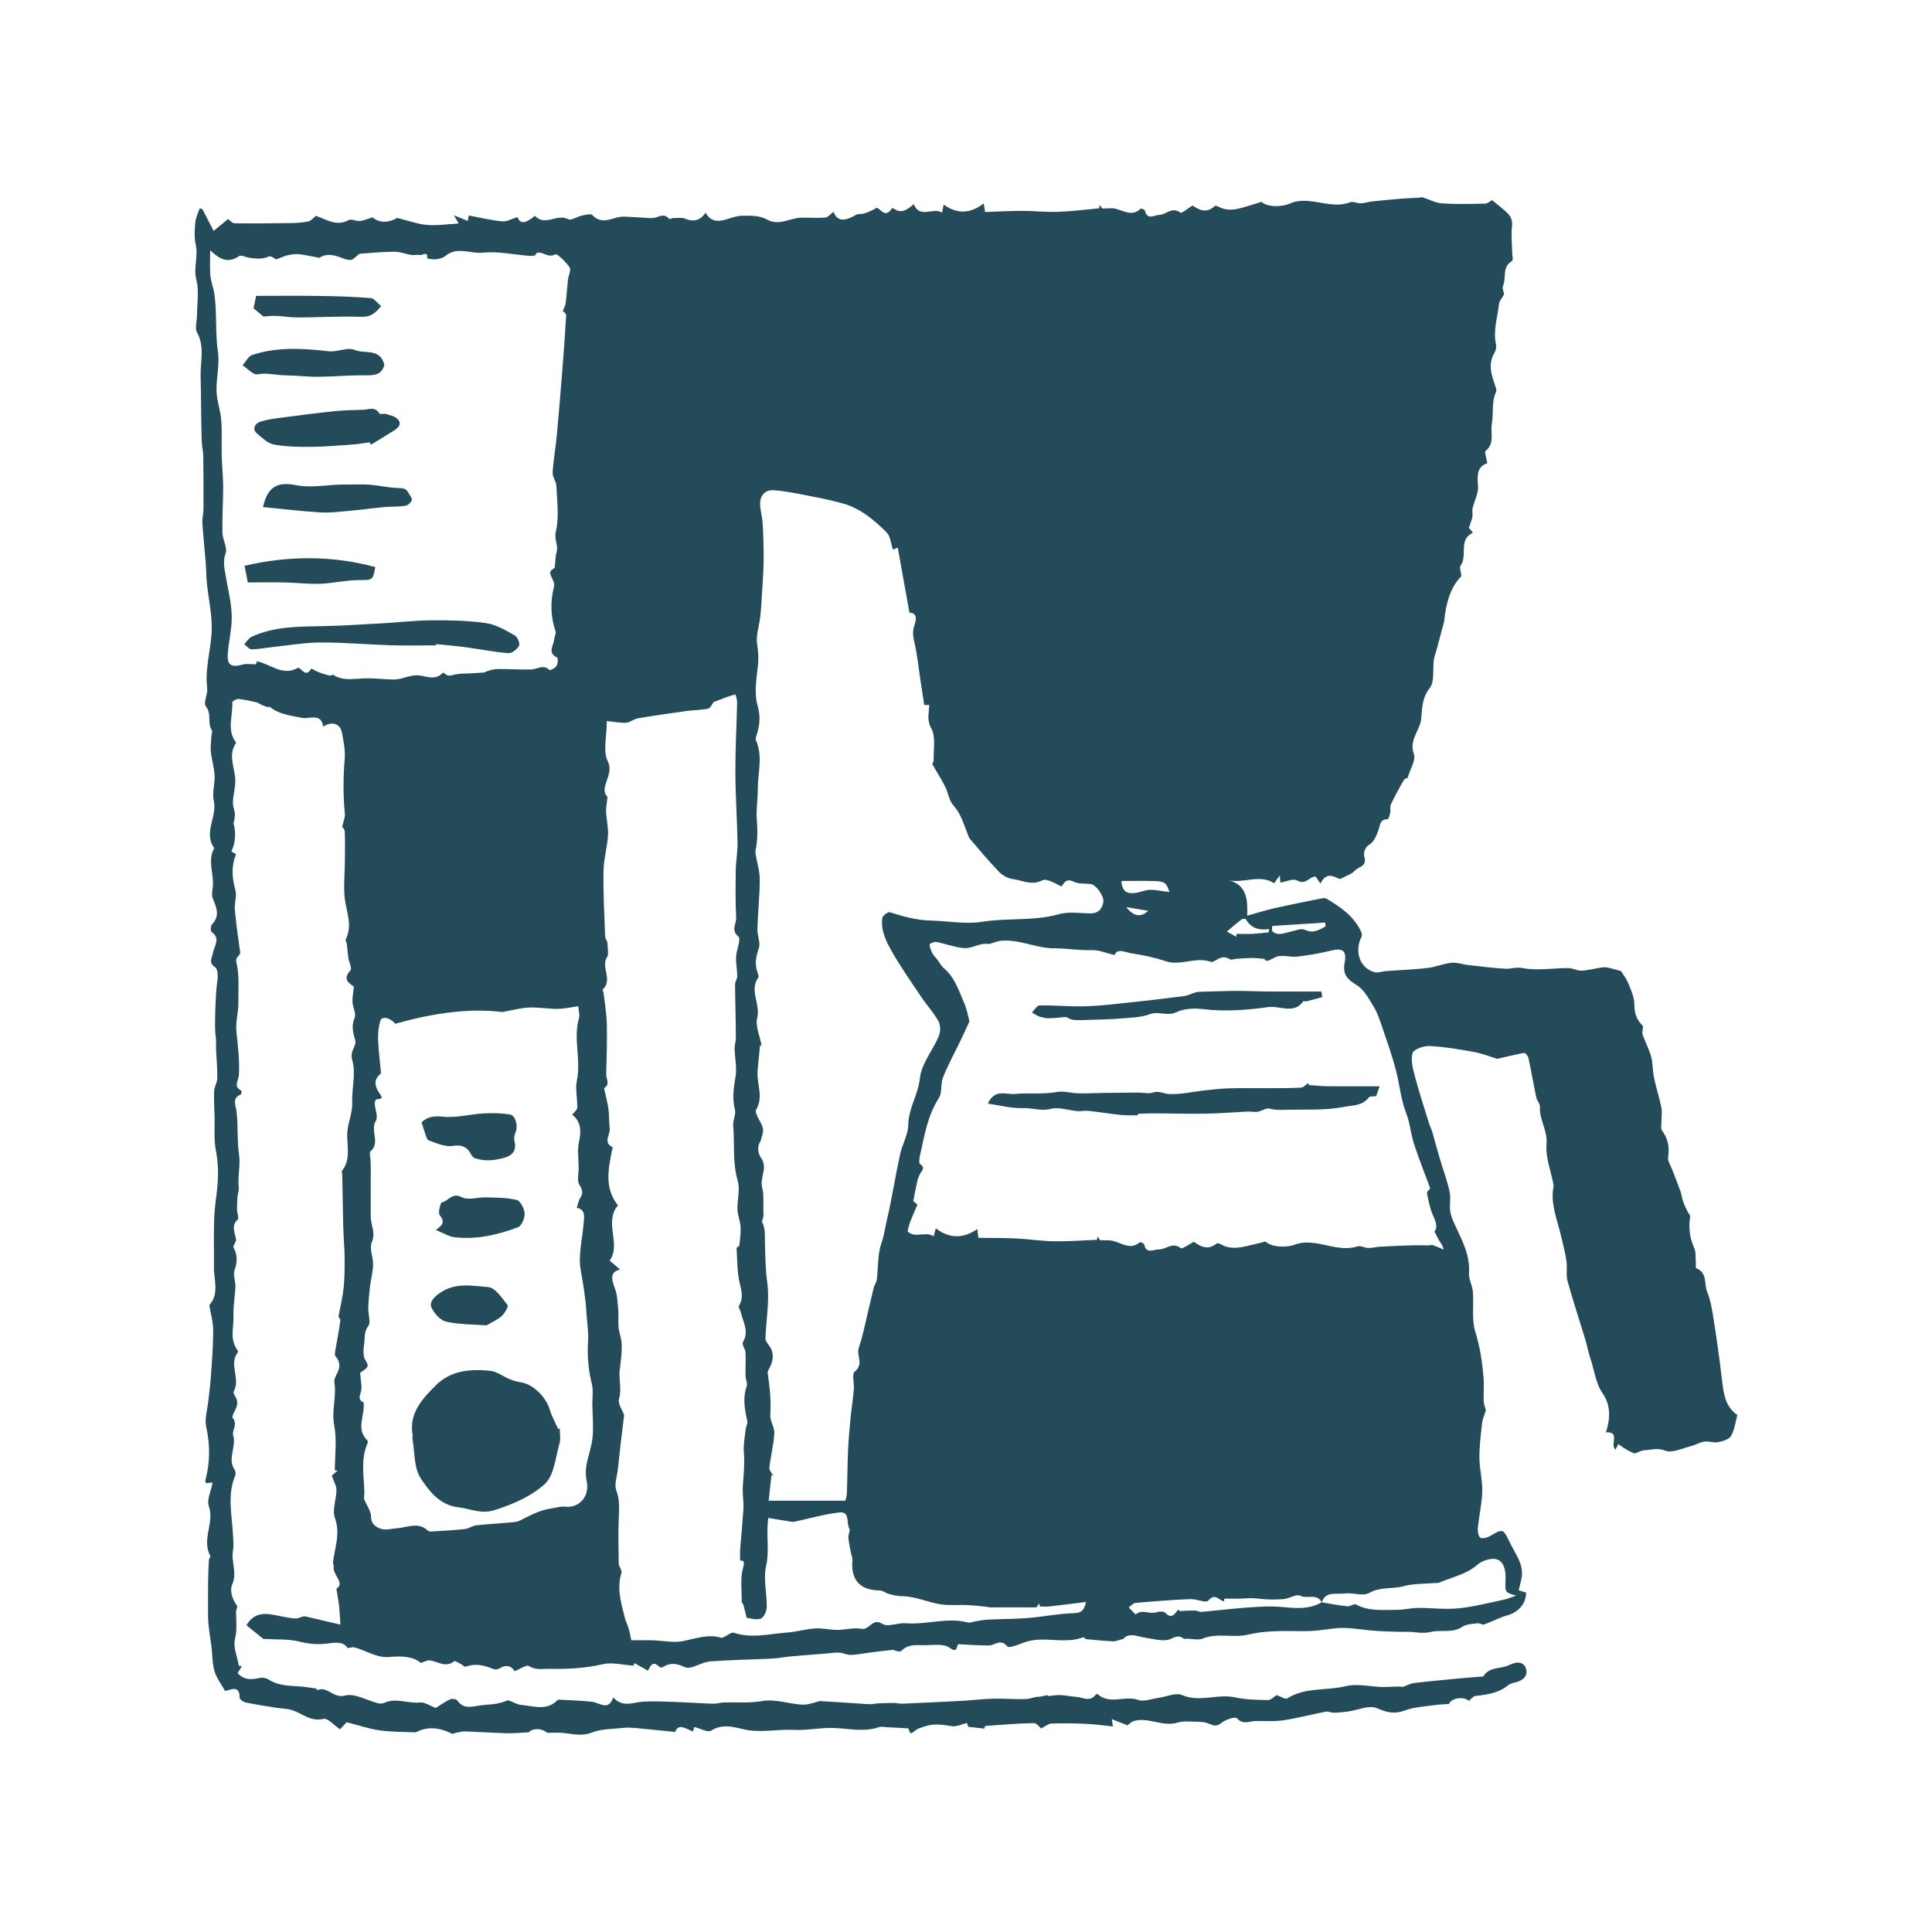 <svg width="392" height="392" viewBox="0 0 392 392" fill="none" xmlns="http://www.w3.org/2000/svg">
<g clip-path="url(#clip0_1138_2)">
<g clip-path="url(#clip1_1138_2)">
<mask id="mask0_1138_2" style="mask-type:luminance" maskUnits="userSpaceOnUse" x="-37" y="-37" width="466" height="466">
<path d="M429 -37H-37V429H429V-37Z" fill="white"/>
</mask>
<g mask="url(#mask0_1138_2)">
<path d="M128.537 337.962C128.495 338.085 128.486 338.108 128.537 337.962Z" fill="#244B5A"/>
<path d="M64.188 342.609C64.141 342.501 64.131 342.468 64.188 342.609Z" fill="#244B5A"/>
<path d="M352.18 286.87C349.938 285.09 349.696 282.527 349.389 279.941C348.909 275.947 348.363 271.963 347.739 267.988C347.427 265.989 347.124 263.924 346.369 262.074C345.726 260.494 346.453 258.22 344.183 257.335C343.988 257.26 344.113 256.375 344.067 255.867C343.988 254.982 344.113 253.994 343.759 253.229C342.748 251.021 342.594 248.821 342.948 246.687C342.287 245.764 341.849 244.734 341.476 243.681C341.252 243.038 341.192 242.339 340.959 241.696C340.427 240.214 339.826 238.756 339.272 237.283C338.959 236.449 338.335 235.549 338.456 234.776C338.773 232.744 338.438 231.029 337.217 229.37C336.89 228.932 337.123 228.075 337.119 227.413C337.109 226.514 337.273 225.582 337.091 224.72C336.667 222.674 336.019 220.67 335.586 218.62C335.297 217.226 335.381 215.74 335.008 214.37C334.584 212.823 333.778 211.383 333.27 209.85C333.088 209.309 333.559 208.363 333.27 208.083C331.993 206.844 331.606 205.483 331.601 203.703C331.597 202.282 330.921 200.823 330.352 199.467C329.91 198.414 329.169 197.491 328.875 197.021C327.654 196.699 326.909 196.461 326.14 196.312C325.739 196.233 325.301 196.256 324.891 196.312C323.549 196.517 322.216 196.89 320.869 196.946C319.984 196.983 319.08 196.419 318.185 196.419C315.105 196.419 311.941 196.993 308.986 196.424C307.621 196.163 306.628 196.61 305.487 196.555C302.933 196.424 300.393 196.084 297.849 195.8C296.721 195.669 295.575 195.231 294.484 195.348C292.844 195.52 291.264 196.214 289.624 196.405C286.865 196.727 284.083 196.811 281.311 197.016C280.463 197.076 279.526 197.473 278.785 197.235C275.318 196.107 275.062 192.295 276.208 190.198C276.357 189.928 276.357 189.467 276.231 189.182C274.81 185.962 272.065 184.08 269.19 182.356C268.915 182.192 268.468 182.225 268.123 182.29C264.949 182.929 261.767 183.558 258.607 184.266C256.846 184.667 255.117 185.221 253.057 185.79C253.146 182.644 253.099 179.471 249.063 178.53C252.223 179.406 255.527 177.23 258.528 179.21C258.807 178.814 259.152 178.325 259.67 177.602C259.735 178.446 259.772 178.944 259.781 179.07C261.044 178.87 262.405 178.208 263.151 178.632C264.968 179.662 265.606 177.84 266.944 177.859C267.126 178.124 267.484 178.642 267.918 179.275C269.306 176.442 271.054 178.264 271.944 178.343C273.253 177.635 274.288 177.365 274.852 176.694C275.56 175.864 277.373 175.859 276.851 173.926C276.66 173.231 276.697 172.062 277.895 171.335C278.776 170.799 279.311 169.475 279.694 168.399C280.057 167.378 279.955 166.209 281.544 166.232C281.721 166.232 281.982 165.37 282.075 164.885C282.182 164.34 281.982 163.688 282.205 163.217C283.007 161.535 283.902 159.89 284.843 158.277C285.034 157.951 285.589 157.844 285.593 157.844C286.11 156.064 287.331 154.209 286.875 152.979C285.817 150.118 288.124 148.258 288.366 145.802C288.552 143.873 288.492 141.595 290.081 139.619C291.125 138.323 290.654 135.83 290.924 133.882C291.022 133.179 291.306 132.508 291.493 131.813C291.768 130.811 292.024 129.805 292.29 128.798C292.532 127.88 292.774 126.967 293.021 126.053C293.366 122.414 294.317 119.068 296.516 116.901C296.404 115.848 296.087 115.107 296.33 114.79C297.844 112.81 295.827 109.543 298.786 108.131C298.804 108.122 298.767 107.996 298.758 107.945C298.422 107.553 298.105 107.176 298.026 107.087C298.329 106.188 298.613 105.559 298.739 104.897C298.846 104.324 298.66 103.695 298.79 103.136C299.135 101.612 300.011 100.069 299.881 98.606C299.69 96.397 299.713 94.622 301.777 93.997C301.619 92.953 301.134 91.709 301.437 91.472C303.357 89.957 302.365 87.744 302.691 85.987C303.073 83.894 302.574 81.606 303.548 79.509C303.651 79.3 303.609 78.969 303.525 78.727C302.733 76.382 301.763 74.071 303.213 71.601C303.492 71.131 303.665 70.432 303.548 69.914C302.905 67.109 303.846 64.434 304.14 61.713C304.21 61.042 304.792 60.427 305.193 59.69C305.123 59.276 304.741 58.507 304.96 58.008C305.668 56.377 304.708 54.159 306.787 52.966C307.076 52.798 306.815 51.67 306.805 50.986C306.782 49.275 306.586 47.546 306.787 45.864C306.936 44.573 306.433 43.753 305.617 43.003C304.704 42.164 303.711 41.409 302.742 40.608C302.378 40.799 301.852 41.302 301.316 41.316C298.399 41.386 295.468 41.46 292.56 41.265C291.246 41.176 289.978 40.445 288.673 40.048C288.408 39.969 288.077 40.114 287.769 40.132C286.674 40.188 285.575 40.202 284.484 40.291C282.424 40.463 280.369 40.659 278.314 40.878C277.564 40.962 276.832 41.232 276.087 41.255C275.374 41.279 274.549 40.808 273.957 41.032C271.119 42.108 268.412 41.05 265.648 40.794C264.413 40.682 263.001 40.724 261.906 41.218C259.963 42.099 257.176 42.038 255.932 40.953C255.028 41.241 254.427 41.447 253.812 41.623C251.626 42.248 249.455 43.161 247.181 41.917C246.976 41.805 246.58 41.707 246.468 41.81C244.823 43.371 243.304 42.611 241.962 41.712C241.053 42.248 239.767 43.352 239.473 43.129C237.796 41.88 236.635 43.548 235.242 43.599C234.156 43.637 232.8 44.75 232.297 42.728C232.245 42.523 231.519 42.243 231.425 42.337C229.669 44.042 227.977 42.714 226.239 42.332C225.516 42.173 224.734 42.304 223.652 42.304C223.648 42.299 223.382 41.936 223.112 41.568C223.089 41.801 223.061 42.029 223.037 42.262C220.26 42.509 217.483 42.882 214.696 42.98C212.231 43.063 209.756 42.784 207.287 42.784C204.817 42.784 202.37 42.938 199.877 43.026C199.737 42.183 199.649 41.651 199.588 41.265C196.955 43.324 194.308 43.539 191.475 41.516C191.331 42.211 191.237 42.663 191.135 43.152C189.336 41.968 186.647 44.466 185.389 41.432C184.103 42.523 182.91 43.46 181.354 42.327C181.256 42.253 180.981 42.234 180.948 42.29C179.62 44.359 178.795 42.462 177.882 42.145C176.997 42.728 176.079 43.082 175.137 43.362C174.69 43.492 174.126 43.343 173.753 43.557C171.773 44.718 169.969 45.258 169.121 42.97C168.543 43.399 168.04 44.079 167.476 44.131C165.882 44.275 164.265 44.14 162.658 44.159C160.342 44.187 158.082 45.887 155.752 44.597C154.111 43.683 152.396 43.781 150.677 43.767C149.88 43.763 149.06 43.991 148.286 44.233C146.357 44.844 144.456 45.482 143.151 43.138C142.14 44.736 140.649 45.077 139.087 44.392C138.402 44.093 137.508 44.242 136.706 44.238C136.375 44.238 135.844 44.517 135.746 44.396C134.674 43.073 133.551 44.187 132.452 44.238C131.389 44.28 130.322 44.112 129.255 44.089C127.861 44.056 126.38 43.781 125.093 44.154C123.309 44.676 121.771 45.272 120.2 43.651C119.879 43.315 118.83 43.576 118.145 43.721C117.157 43.926 115.909 44.811 115.275 44.471C113.057 43.273 110.55 46.009 108.55 43.795C108.536 43.795 108.373 43.926 108.28 43.995C106.915 45.067 105.61 45.734 104.986 44.047C103.876 44.382 102.851 45.007 101.896 44.913C99.608 44.694 97.357 44.135 95.097 43.716C95.013 44.233 94.939 44.699 94.915 44.834C94.044 44.475 93.312 44.173 92.105 43.679C92.641 44.629 92.856 45.007 93.051 45.352C90.824 45.473 88.727 45.804 86.672 45.641C84.826 45.496 83.023 44.811 80.609 44.219C78.684 45.282 76.937 45.24 75.586 44.103C74.467 44.438 73.754 44.778 73.013 44.839C72.244 44.904 71.275 44.364 70.711 44.666C68.195 46.027 66.224 44.489 64.08 43.795C63.623 44.154 63.148 44.797 62.566 44.923C61.349 45.184 60.077 45.244 58.828 45.263C55.077 45.319 51.326 45.352 47.579 45.3C47.122 45.3 46.68 44.713 46.283 44.434C45.375 45.175 44.392 45.985 43.343 46.847C42.444 45.105 41.759 43.772 41.069 42.434C40.878 42.388 40.687 42.341 40.501 42.29C40.198 43.227 39.713 44.149 39.629 45.105C39.499 46.624 39.382 48.227 39.718 49.69C40.258 52.043 39.214 54.308 39.839 56.741C40.431 59.038 39.974 61.606 39.965 64.057C39.96 65.198 39.494 66.582 39.978 67.445C41.591 70.315 40.626 73.437 40.706 76.285C40.822 80.688 40.78 85.139 40.934 89.566C40.967 90.535 41.227 91.499 41.241 92.469C41.293 96.034 41.302 99.603 41.288 103.168C41.288 104.179 41.004 105.191 41.064 106.192C41.232 108.853 41.53 111.51 41.74 114.166C41.852 115.559 41.833 116.966 41.978 118.355C42.295 121.407 42.994 124.455 42.961 127.503C42.914 131.52 41.526 135.453 42.038 139.558C42.197 140.816 41.2 142.629 41.773 143.342C43.012 144.87 42.02 146.679 42.956 148.119C43.161 148.435 42.9 149.051 42.877 149.526C42.831 150.546 42.672 151.576 42.779 152.578C42.952 154.172 43.46 155.742 43.543 157.336C43.632 159.051 43.012 160.868 43.38 162.485C44.117 165.724 41.213 168.925 43.464 172.08C42.015 174.685 43.497 177.402 43.166 180.049C43.073 180.794 42.9 181.657 43.166 182.295C43.926 184.108 44.694 185.795 43.012 187.556C42.728 187.85 42.695 188.926 42.938 189.094C44.834 190.445 43.436 191.946 43.203 193.353C43.026 194.397 42.215 195.31 43.679 196.28C44.228 196.648 44.247 198.232 44.079 199.183C43.795 200.79 43.46 208.302 43.734 210.003C43.907 211.07 43.814 212.175 43.86 213.265C43.94 215.115 44.121 216.965 44.084 218.811C44.07 219.668 43.483 220.512 43.446 221.378C43.371 223.14 43.492 224.915 43.539 226.686C43.595 228.914 43.371 231.197 43.79 233.35C44.387 236.402 44.331 239.371 43.921 242.4C43.665 244.268 43.478 246.156 43.432 248.043C43.352 251.053 43.446 254.073 43.404 257.088C43.362 259.665 44.545 262.391 42.523 264.749C42.486 264.796 42.486 264.893 42.495 264.963C42.765 266.632 43.264 268.305 43.259 269.973C43.255 273.151 42.989 276.334 42.775 279.512C42.663 281.129 42.416 282.741 42.253 284.358C42.071 286.082 41.479 287.909 41.838 289.522C42.663 293.217 42.63 296.791 41.656 300.407C41.623 300.519 41.721 300.668 41.801 300.929C42.206 300.892 42.639 300.855 43.138 300.808C42.831 302.509 41.926 304.298 42.378 305.617C43.553 309.024 40.827 312.43 42.691 315.715C42.775 315.86 42.406 316.209 42.392 316.47C42.309 317.906 42.239 319.341 42.225 320.776C42.197 323.036 42.215 325.301 42.215 327.566C42.197 329.653 42.584 331.774 42.882 333.903C43.124 335.618 43.031 337.412 43.506 339.048C43.926 340.483 44.928 341.751 45.668 343.093C47.15 342.706 48.637 342.007 48.614 344.435C48.614 344.771 49.327 345.316 49.788 345.414C51.801 345.838 53.842 346.145 55.874 346.471C57.029 346.658 58.236 346.648 59.331 347.003C61.391 347.669 63.032 349.389 65.627 348.759C66.485 348.55 67.757 350.05 68.982 350.866C69.365 350.465 69.882 349.92 70.343 349.435C72.631 350.018 74.793 350.763 77.021 351.085C79.383 351.43 81.802 351.374 84.197 351.486C84.332 351.486 84.477 351.43 84.603 351.369C87.035 350.199 89.361 350.596 91.677 351.751C91.914 351.872 92.334 351.597 92.674 351.542C93.256 351.444 93.844 351.281 94.426 351.304C97.222 351.402 100.013 351.588 102.809 351.672C104.095 351.709 105.386 351.574 107.283 351.486C108.024 350.628 109.939 350.582 111.006 351.579C112.306 351.579 113.136 351.532 113.956 351.588C115.978 351.733 117.88 352.38 120.047 351.542C122.05 350.763 124.39 350.815 126.589 350.577C127.442 350.484 128.327 350.554 129.19 350.633C131.711 350.866 134.227 351.136 136.981 351.416C137.652 349.556 139.195 350.777 140.579 351.318C140.728 350.875 140.84 350.535 140.886 350.404C142.163 350.721 143.612 351.569 144.255 351.159C146.45 349.752 148.645 350.33 150.709 350.833C154.214 351.691 157.667 350.801 161.139 350.987C163.743 351.127 166.386 350.516 168.995 350.596C172.127 350.689 175.24 351.495 178.357 350.437C178.795 350.283 179.336 350.414 179.83 350.437C180.515 350.474 181.2 350.512 181.899 350.549C182.682 350.596 183.479 350.642 184.313 350.689C184.737 351.942 184.713 351.914 185.916 350.968C186.289 350.675 186.824 350.591 187.286 350.404C189.224 349.626 191.154 349.915 193.148 350.241C194.066 350.395 195.101 349.845 196.191 349.584C196.275 349.845 196.419 350.274 196.452 350.367C197.673 350.502 198.624 350.609 199.705 350.731C199.705 350.693 199.831 350.195 199.994 350.185C203.256 349.934 206.522 349.682 209.794 349.617C210.343 349.608 210.917 350.446 211.234 350.698C212.049 350.297 212.687 349.738 213.345 349.71C215.656 349.622 217.981 349.65 220.297 349.757C222.147 349.841 223.993 350.106 225.819 350.293C225.749 349.873 225.684 349.486 225.572 348.806C226.798 349.286 227.735 349.659 228.764 350.064C229.025 349.887 229.51 349.342 230.097 349.179C233.052 348.359 235.904 350.432 238.928 349.514C240 349.184 241.23 349.295 242.386 349.328C243.364 349.356 244.427 349.347 245.289 349.733C246.272 350.171 246.859 350.353 247.843 349.561C248.667 348.895 250.639 348.261 250.965 348.624C252.256 350.069 253.588 349.174 254.884 349.184C256.734 349.184 258.612 349.314 260.42 349.039C263.295 348.606 266.124 347.846 268.985 347.301C269.502 347.198 270.089 347.52 270.644 347.511C271.576 347.492 272.508 347.403 273.431 347.278C275.444 347.003 277.802 345.894 279.377 346.588C281.432 347.487 282.951 347.832 285.071 347.045C286.185 346.63 287.383 346.429 288.59 346.276C289.447 346.164 290.309 346.08 291.153 345.954C292.057 345.819 292.979 345.805 294.009 345.73C294.382 344.603 296.814 344.081 298.045 345.101C298.473 344.757 298.874 344.155 299.336 344.104C301.726 343.843 304.065 343.545 306.013 341.919C306.377 341.616 306.917 341.481 307.397 341.373C308.944 341.019 310.119 340.083 309.601 338.521C309.075 336.932 307.439 337.226 306.27 337.818C304.559 338.68 302.234 338.093 301.004 340.073C300.92 340.213 300.524 340.18 300.272 340.199C298.683 340.339 297.089 340.451 295.5 340.604C293.776 340.768 292.047 340.926 290.323 341.103C289.209 341.215 288.096 341.341 286.982 341.476C286.176 341.574 285.411 341.998 284.629 342.273C283.333 342.091 282.014 342.31 280.7 342.296C278.151 342.263 275.467 341.532 273.09 342.119C269.153 343.084 264.852 342.282 261.184 344.598C260.774 344.854 259.772 344.179 259.031 343.927C258.537 344.221 257.889 344.948 257.251 344.938C255 344.906 252.708 344.854 250.527 344.384C246.98 343.619 243.42 345.474 239.823 343.922C238.546 343.373 236.645 344.281 235.028 344.5C233.653 344.691 232.092 345.33 230.927 344.91C228.215 343.932 225.116 345.996 222.669 343.694C222.632 343.657 222.385 343.759 222.31 343.857C221.145 345.4 219.691 344.384 218.359 344.291C217.268 344.216 216.192 343.969 215.101 343.927C214.281 343.894 213.452 344.062 212.622 344.137C212.613 344.076 212.608 344.011 212.599 343.946C212.021 344.058 211.448 344.165 210.87 344.277C209.947 344.193 209.109 344.701 208.26 344.729C206.005 344.812 203.745 344.607 201.489 344.659C199.425 344.71 197.375 344.98 195.31 345.092C191.2 345.316 187.081 345.502 182.966 345.679C182.472 345.703 181.973 345.525 181.475 345.525C181.093 345.525 180.706 345.525 180.324 345.539C179.606 345.549 178.888 345.577 178.171 345.609C177.56 345.637 176.945 345.819 176.344 345.782C173.073 345.591 169.806 345.33 166.535 345.148C166.078 345.12 165.603 345.39 165.132 345.493C164.438 345.642 163.739 345.889 163.044 345.875C160.197 345.824 157.499 344.631 154.521 345.157C152.024 345.6 149.405 345.344 146.837 345.432C146.133 345.456 145.43 345.703 144.735 345.684C142.242 345.6 139.758 345.418 137.27 345.33C135.061 345.251 132.843 345.148 130.639 345.251C128.556 345.344 126.384 346.583 124.422 344.412C123.458 347.236 121.696 345.47 120.107 345.288C117.87 345.027 115.606 344.99 113.355 344.859C113.29 344.859 113.196 344.878 113.15 344.924C110.96 347.212 108.28 346.145 105.759 345.926C104.934 345.856 104.147 345.353 103.15 344.976C102.595 345.143 101.71 345.507 100.787 345.67C99.519 345.889 98.215 345.87 96.952 346.099C95.386 346.383 93.923 346.667 92.814 345.045C92.609 344.747 91.733 344.607 91.346 344.785C90.307 345.26 89.365 345.95 88.405 346.546C87.352 346.159 86.206 345.325 85.157 345.432C82.781 345.684 80.423 344.444 78.074 345.465C77.683 345.633 77.165 345.703 76.76 345.6C74.481 345.036 71.974 343.498 70.012 344.03C67.594 344.682 66.396 341.956 64.327 342.953C64.271 342.823 64.22 342.687 64.183 342.604C63.074 342.445 62.389 342.324 61.699 342.254C59.266 342.007 56.759 342.208 54.546 340.8C54.056 340.488 53.301 340.316 52.747 340.441C51.097 340.805 49.559 340.954 48.208 339.477C48.478 339.029 48.772 338.549 49.066 338.069C48.861 338.037 48.66 338.004 48.455 337.972C48.148 336.168 47.295 334.239 47.672 332.594C48.11 330.702 47.943 328.959 47.887 327.142C47.873 326.671 48.273 326.014 48.073 325.758C47.071 324.467 46.605 322.608 47.09 321.55C48.19 319.141 46.866 316.913 47.267 314.63C47.458 313.553 47.323 312.411 47.267 311.302C47.062 307.337 46.078 303.348 47.705 299.443C47.845 299.098 47.817 298.515 47.612 298.217C46.055 295.948 48.04 293.548 47.304 291.162C47.029 290.258 48.315 289.014 47.211 287.713C46.931 287.387 47.789 286.143 48.045 285.295C48.157 284.908 48.157 284.438 48.054 284.051C47.891 283.45 47.225 282.671 47.416 282.336C48.87 279.768 46.321 276.79 48.287 274.311C48.367 274.213 48.073 273.799 47.924 273.552C46.652 271.473 47.453 269.195 47.369 267.018C47.295 265.024 47.696 263.011 47.765 261.002C47.803 259.903 47.243 258.672 47.584 257.722C48.175 256.058 48.217 254.646 47.379 253.09C47.202 252.754 47.97 251.999 47.896 251.501C47.686 250.098 46.81 248.747 48.255 247.414C48.539 247.153 48.106 246.174 48.092 245.522C48.078 244.618 48.12 243.714 48.19 242.814C48.241 242.176 48.511 241.533 48.441 240.922C48.18 238.662 48.837 236.477 48.488 234.119C48.073 231.313 48.339 228.354 47.984 225.451C47.859 224.407 46.983 222.776 48.861 222.068C48.986 222.021 49.052 221.327 48.963 221.281C47.262 220.395 48.408 219.309 48.474 218.116C48.632 215.204 48.278 212.249 47.97 209.328C47.761 207.314 48.399 205.297 48.367 203.531C48.311 200.828 48.623 197.953 47.975 195.348C47.644 194.01 48.846 194.02 48.725 193.167C48.306 190.305 47.905 187.435 47.649 184.555C47.528 183.236 48.106 181.787 47.756 180.575C47.048 178.087 46.917 175.729 47.891 173.296C47.588 173.119 46.955 172.793 46.955 172.756C47.817 170.887 47.891 168.972 47.379 167.01C47.351 166.894 47.49 166.745 47.504 166.605C47.57 166.083 47.7 165.552 47.654 165.039C47.588 164.359 47.281 163.697 47.262 163.021C47.22 161.311 47.877 159.736 47.719 157.872C47.528 155.602 46.283 153.053 47.887 150.751C47.919 150.7 47.779 150.518 47.709 150.407C46.009 147.9 47.295 145.145 47.127 142.513C47.113 142.298 47.961 141.781 48.367 141.818C49.657 141.949 50.925 142.275 52.202 142.527C52.807 142.946 53.502 143.207 54.206 143.435C54.383 143.491 54.662 143.361 54.783 143.454C56.713 144.982 59.01 145.183 61.321 145.658C62.733 145.952 65.18 144.558 65.581 147.447C67.235 146.287 68.992 146.767 69.355 148.552C69.733 150.383 70.087 152.308 69.928 154.149C69.616 157.802 69.621 161.427 69.97 165.072C70.045 165.84 69.663 166.651 69.425 167.779C69.444 167.812 69.942 168.24 69.956 168.688C70.035 170.78 69.989 172.872 69.97 174.969C69.956 177.458 69.663 179.984 69.97 182.43C70.315 185.156 71.559 187.794 70.157 190.562C70.035 190.804 70.329 191.242 70.376 191.592C70.488 192.486 70.571 193.386 70.669 194.28C70.781 195.175 71.462 196.494 71.117 196.867C69.365 198.759 70.949 199.546 71.811 200.203C71.68 201.462 71.471 202.384 71.522 203.288C71.578 204.379 72.3 205.642 71.946 206.504C71.28 208.125 71.606 209.453 72.053 210.977C72.445 212.291 70.898 213.195 71.466 215.083C72.258 217.711 71.359 220.81 71.466 223.699C71.545 225.787 70.618 227.655 70.469 229.738C70.292 232.236 71.317 235.167 69.411 237.507C69.276 237.67 69.434 238.071 69.439 238.359C69.504 241.771 69.565 245.186 69.635 248.602C69.653 249.306 69.691 250.009 69.719 250.713C69.793 252.288 69.928 253.868 69.924 255.443C69.924 257.409 69.924 259.385 69.719 261.338C69.532 263.155 69.085 264.945 68.67 267.182C68.698 267.182 69.099 267.615 69.048 267.988C68.773 270.08 68.344 272.154 67.999 274.241C67.948 274.554 67.911 275.006 68.088 275.206C69.024 276.287 69.062 277.382 68.418 278.622C68.12 279.2 67.743 279.917 67.841 280.5C68.321 283.408 67.23 286.241 67.813 289.228C68.386 292.164 67.939 295.3 67.939 298.348C68.13 298.352 68.325 298.357 68.516 298.366C67.995 298.818 67.468 299.27 67.314 299.401C67.738 300.626 68.274 301.465 68.269 302.299C68.26 304.219 67.351 306.367 67.953 307.998C69.122 311.195 67.906 314.005 67.566 316.974C67.533 317.253 67.752 317.57 67.706 317.84C67.398 319.513 70.119 321.186 68.255 322.361C68.479 323.768 68.684 324.84 68.805 325.916C68.927 327.007 68.964 328.111 69.071 329.63C66.662 329.066 64.294 328.512 61.927 327.957C61.326 327.869 60.576 328.447 59.877 328.395C58.204 328.265 56.559 327.799 54.895 327.543C52.845 327.23 51.144 327.771 50.011 329.765C51.349 330.846 52.63 331.89 53.423 332.529C56.125 332.696 58.483 332.519 60.664 333.06C62.71 333.573 64.714 333.736 66.704 333.437C68.391 333.186 69.789 333.162 70.506 334.388C71.182 334.313 71.564 334.164 71.881 334.248C74.272 334.877 76.48 336.438 79.02 336.205C81.532 335.972 83.834 336.066 85.372 337.408C86.21 337.137 86.667 336.839 87.091 336.881C88.759 337.035 90.358 338.489 92.138 337.063C92.32 336.918 93.009 337.389 93.452 337.603C93.82 337.781 94.263 338.261 94.505 338.167C96.448 337.436 98.243 337.878 100.055 338.624C100.419 338.778 101.015 338.731 101.351 338.526C102.837 337.603 103.867 338.125 104.403 339.09C105.507 338.657 106.812 337.711 107.311 338.028C108.714 338.927 110.065 338.573 111.472 338.601C115.14 338.68 118.742 338.493 122.363 337.655C124.222 337.226 126.319 337.813 128.537 337.958C128.574 337.85 128.64 337.664 128.714 337.44C129.66 337.972 130.569 338.475 131.464 338.978C131.981 338 132.428 336.863 133.756 338.172C133.892 338.307 134.274 338.377 134.418 338.284C135.853 337.352 137.265 337.44 138.747 338.181C139.162 338.386 139.758 338.433 140.206 338.316C141.548 337.953 142.839 337.184 144.19 337.086C148.296 336.779 152.42 336.732 156.534 336.532C157.867 336.466 159.191 336.196 160.523 336.075C162.798 335.87 165.081 335.702 167.36 335.52C168.324 335.441 169.289 335.269 170.244 335.311C171.041 335.348 171.833 335.805 172.616 335.777C173.954 335.735 175.282 335.451 176.614 335.283C177.514 335.171 178.413 335.068 179.317 334.961C179.956 334.887 180.599 334.812 181.242 334.738C181.782 335.003 182.612 335.245 182.896 334.957C184.094 333.722 185.562 333.745 187.053 333.806C188.949 333.88 191.298 333.372 192.622 334.3C194.346 335.516 194.006 334.113 194.434 333.601C196.522 333.698 198.582 333.871 200.641 333.866C201.867 333.866 203.009 332.37 204.388 334.057C204.719 334.467 206.699 333.656 207.855 333.237C211.751 331.816 215.922 333.708 219.803 332.193C219.934 332.142 220.195 332.561 220.414 332.585C222.217 332.762 224.016 332.939 225.824 333.023C226.369 333.046 226.924 332.776 227.93 332.533C229.03 331.14 230.824 332.058 232.595 332.328C234.263 332.58 236.253 333.158 237.577 332.515C238.886 331.876 239.417 331.886 240.242 332.529C241.524 332.352 242.968 332.897 244.012 332.468C247.041 331.238 250.154 332.394 253.257 331.653C256.846 330.791 260.709 330.926 264.451 330.958C266.543 330.982 268.51 330.693 270.555 330.418C273.384 330.036 276.357 330.721 279.27 330.912C280.803 331.014 282.34 331.042 283.874 331.089C284.493 331.107 285.118 331.089 285.738 331.089C286.567 331.103 287.359 331.243 288.156 331.271C288.864 331.294 289.605 331.294 290.29 331.126C291.535 330.818 292.839 330.982 294.116 330.888C294.997 330.823 295.868 330.632 296.693 330.078C297.513 329.528 298.72 329.509 299.769 329.36C300.207 329.299 300.761 329.728 301.144 329.598C302.728 329.038 304.224 328.195 305.832 327.757C308.045 327.151 309.615 325.427 309.653 323.143C308.977 322.929 308.325 322.724 308.134 322.663C308.404 321.512 308.642 320.762 308.753 319.998C309.135 317.365 307.565 315.445 306.484 313.255C304.955 310.165 305.095 310.044 302.327 311.661C301.754 311.997 300.668 312.267 300.323 311.973C299.89 311.601 299.792 310.603 299.862 309.909C299.918 309.355 299.988 308.8 300.072 308.245C300.342 306.349 300.701 304.462 300.752 302.565C300.808 300.337 300.193 298.101 300.17 295.864C300.151 293.529 300.44 291.185 300.696 288.86C300.794 287.974 301.186 287.126 301.484 286.129C301.377 285.714 301.078 285.043 301.05 284.358C300.976 282.732 301.144 281.092 301.008 279.475C300.743 276.343 300.295 273.291 299.336 270.225C298.548 267.699 299.061 264.786 298.842 262.06C298.744 260.788 297.961 259.516 298.049 258.286C298.152 256.874 297.965 255.564 297.611 254.311C297.015 252.186 295.948 250.214 295.044 248.183C294.68 247.372 294.331 246.505 294.233 245.638C294.088 244.357 294.405 243.001 294.121 241.766C293.576 239.403 292.732 237.111 292.043 234.776C291.549 233.112 291.125 231.43 290.635 229.762C290.44 229.095 290.118 228.462 289.908 227.795C288.953 224.706 287.937 221.63 287.112 218.508C286.698 216.937 286.213 215.162 286.595 213.699C286.795 212.934 288.832 212.18 289.997 212.24C293.031 212.385 296.055 212.897 299.051 213.442C300.766 213.755 302.416 214.421 303.786 214.836C305.701 214.398 307.463 213.946 309.247 213.638C309.485 213.601 310.04 214.267 310.123 214.673C310.697 217.329 311.149 220.008 311.708 222.665C311.848 223.317 312.486 223.937 312.449 224.543C312.281 227.166 314.028 229.338 313.786 232.124C313.553 234.818 314.69 237.623 315.207 240.387C315.249 240.592 315.189 240.82 315.152 241.034C314.634 244.329 315.897 247.335 316.647 250.429C317.081 252.218 317.547 254.012 317.826 255.834C318.031 257.181 317.705 258.64 318.055 259.926C319.117 263.822 320.403 267.657 321.573 271.525C322.002 272.927 322.272 274.381 322.738 275.77C323.53 278.128 323.712 280.621 325.245 282.83C326.792 285.062 326.764 287.839 325.842 290.621C328.88 290.449 326.541 293.133 327.794 294.116C328.022 293.655 328.237 293.226 328.349 293.003C328.899 293.38 329.448 293.795 330.036 294.135C330.641 294.48 331.294 294.75 331.657 294.923C332.403 294.666 333.027 294.279 333.67 294.251C335.05 294.2 336.285 293.706 337.888 294.34C339.272 294.89 341.313 293.855 343.042 293.431C343.997 293.198 344.887 292.634 345.842 292.495C346.718 292.364 347.692 292.788 348.55 292.62C349.505 292.429 350.796 292.085 351.206 291.381C351.938 290.132 352.11 288.562 352.497 287.117C352.511 287.066 352.287 286.954 352.18 286.865M258.122 187.878C261.706 187.649 265.29 187.416 268.873 187.188C268.901 187.449 268.924 187.715 268.948 187.975C267.638 188.661 266.482 189.495 264.702 188.637C263.957 188.278 262.745 188.866 261.753 189.061C260.476 189.313 259.148 190.021 258.071 188.847C258.09 188.525 258.104 188.204 258.122 187.878ZM251.883 186.568C252.092 186.41 252.712 186.382 252.777 186.503C253.812 188.325 255.452 188.805 257.489 188.507C257.475 188.721 257.465 188.94 257.456 189.159C256.347 189.271 255.243 189.42 254.134 189.476C253.057 189.527 251.971 189.485 250.89 189.485C250.871 189.681 250.848 189.881 250.83 190.077C250.294 189.774 249.758 189.476 248.933 189.01C250.005 188.111 250.918 187.304 251.883 186.568ZM234.016 178.758C236.304 178.814 236.64 179.084 237.278 180.976C235.568 180.855 233.732 180.245 232.241 180.715C229.03 181.731 227.697 181.302 227.53 178.749C229.692 178.749 231.854 178.707 234.016 178.758ZM232.991 184.797C231.439 186.186 230.079 185.995 228.499 184.052C230.284 184.35 231.635 184.574 232.991 184.797ZM153.673 197.23C153.091 195.576 153.38 194.085 153.957 192.426C154.354 191.284 153.636 189.798 153.673 188.474C153.771 185.128 154.144 181.782 154.153 178.432C154.153 176.74 153.608 175.049 153.324 173.352C153.277 173.077 153.249 172.784 153.305 172.514C153.762 170.333 153.711 168.222 153.538 165.966C153.412 164.251 153.766 162.108 153.752 160.202C153.729 156.875 154.838 153.482 153.384 150.202C153.268 149.931 153.394 149.512 153.501 149.19C154.153 147.177 154.354 145.364 153.701 143.104C152.993 140.635 153.478 137.75 153.776 135.084C153.944 133.575 153.864 132.247 153.622 130.746C153.328 128.947 154.055 126.99 154.256 125.093C154.447 123.299 154.554 121.496 154.656 119.697C154.778 117.647 154.927 115.592 154.941 113.541C154.955 111.099 154.885 108.653 154.745 106.216C154.67 104.827 154.2 103.448 154.228 102.068C154.26 100.489 155.295 99.366 156.907 99.468C159.018 99.594 161.12 100.018 163.208 100.423C165.864 100.941 168.534 101.439 171.13 102.185C174.625 103.187 177.365 105.517 179.876 108.001C180.683 108.797 180.766 110.331 181.177 111.524C181.428 111.416 181.717 111.291 182.155 111.104C182.957 115.564 183.735 119.907 184.527 124.315C185.92 124.343 186.051 125.438 185.58 126.715C185.152 127.875 185.193 128.891 185.482 130.122C186.116 132.824 186.391 135.616 186.81 138.374C187.039 139.866 187.267 141.357 187.528 143.039H188.539C188.488 144.735 188.008 146.059 188.963 147.802C189.914 149.544 189.36 152.112 189.439 154.321C189.448 154.573 189.103 154.913 189.187 155.067C190.021 156.581 190.977 158.035 191.759 159.573C192.384 160.798 192.533 162.378 193.4 163.347C194.961 165.095 195.534 167.201 196.345 169.247C196.475 169.578 196.578 169.951 196.802 170.207C198.749 172.472 200.655 174.774 202.729 176.922C203.419 177.64 204.514 178.231 205.488 178.357C207.445 178.604 209.29 179.751 211.508 178.618C212.394 178.166 214.071 179.266 215.362 179.853C215.88 179.378 216.15 178.05 217.883 178.907C218.885 179.396 220.204 179.224 221.374 179.387C222.399 179.532 224.072 181.876 223.862 183.045C223.597 184.536 222.753 185.389 221.057 185.333C218.978 185.259 216.77 184.946 214.831 185.496C209.714 186.941 204.439 186.191 199.271 187.03C195.916 187.575 192.361 186.857 188.894 186.783C185.986 186.722 183.26 185.953 180.519 185.091C180.156 184.974 179.08 185.799 179.014 186.275C178.683 188.786 179.793 191.032 180.976 193.092C182.794 196.256 184.891 199.257 186.927 202.291C188.05 203.959 189.448 205.46 190.413 207.207C190.846 207.995 190.851 209.337 190.492 210.194C189.271 213.107 186.955 215.824 186.643 218.787C186.293 222.115 184.331 224.855 184.289 228.219C184.266 230.223 183.059 232.185 182.621 234.217C181.68 238.583 180.995 243.005 179.988 247.358C179.811 248.117 179.671 248.891 179.513 249.66C179.336 250.508 179.14 251.361 178.847 252.209C178.04 254.53 178.208 257.176 177.901 259.674C177.835 260.201 177.421 260.676 177.295 261.203C176.666 263.766 176.083 266.338 175.482 268.91C175.258 269.856 175.035 270.807 174.783 271.748C174.615 272.382 174.378 272.993 174.205 273.626C173.8 275.113 175.282 276.781 173.432 278.277C172.803 278.79 173.352 280.686 173.241 281.94C173.077 283.832 172.775 285.714 172.588 287.602C172.378 289.797 172.169 291.996 172.071 294.196C171.94 297.099 171.94 300.007 171.829 302.91C171.829 302.984 171.824 303.059 171.81 303.133C171.754 303.73 171.563 304.28 171.521 304.48H155.961C156.129 302.947 156.329 301.116 156.53 299.284C156.646 299.34 156.767 299.391 156.884 299.443C156.609 298.883 156.05 298.292 156.106 297.765C156.367 295.43 156.968 293.128 157.108 290.789C157.182 289.601 156.213 288.343 156.292 287.154C156.488 284.274 156.18 281.469 155.766 278.65C155.705 278.24 156.027 277.75 156.236 277.331C157.038 275.719 157.038 274.204 155.859 272.746C155.579 272.401 155.295 271.916 155.309 271.501C155.449 267.694 156.19 263.808 155.658 260.103C155.477 258.835 155.388 257.568 155.332 256.3C155.272 254.968 155.253 253.64 155.206 252.325C155.192 251.901 155.197 251.491 155.197 251.086C155.197 250.056 155.164 249.063 154.666 248.029C154.465 247.614 155.132 246.785 154.88 246.128C154.88 244.832 154.927 243.537 154.866 242.241C154.829 241.486 154.493 240.731 154.531 239.99C154.587 238.947 154.964 237.921 155.006 236.882C155.034 236.267 154.829 235.531 154.475 235.032C153.603 233.825 153.697 232.311 154.326 231.537C154.507 230.698 154.931 229.818 154.801 229.03C154.652 228.107 153.99 227.278 153.608 226.383C153.45 226.01 153.245 225.451 153.403 225.19C155.029 222.525 153.431 219.757 153.724 217.063C153.902 215.469 154.023 213.871 154.19 212.277C154.2 212.184 154.507 212.091 154.498 212.03C154.177 210.171 153.217 208.167 153.636 206.504C154.335 203.717 151.977 200.972 153.864 198.316C154.013 198.102 153.794 197.58 153.673 197.23ZM67.622 136.93C67.472 136.832 67.095 137.144 66.871 137.088C66.112 136.897 65.366 136.655 64.635 136.375C64.108 136.17 63.185 135.62 63.167 135.658C62.076 137.508 61.321 135.797 60.552 135.462C57.309 137.335 54.942 134.712 52.108 134.18C52.062 134.362 51.959 134.744 51.945 134.796C50.967 134.796 50.058 134.605 49.266 134.828C46.857 135.504 46.018 134.963 46.228 132.475C46.414 130.229 46.941 128.006 47.015 125.764C47.108 122.889 46.339 120.089 45.873 117.26C45.608 115.638 45.114 114.068 45.776 112.25C46.19 111.109 45.156 109.515 45.128 108.117C45.067 105 45.282 101.877 45.277 98.755C45.272 96.649 45.039 94.543 44.983 92.431C44.923 90.036 45.077 87.632 44.89 85.246C44.741 83.279 43.995 81.345 43.935 79.383C43.856 76.695 44.592 73.936 44.21 71.312C43.655 67.454 44.033 63.577 43.511 59.746C43.329 58.432 42.798 57.16 42.681 55.846C42.537 54.136 42.649 52.407 42.649 50.79C44.27 52.262 45.999 53.693 48.525 51.955C48.935 51.675 49.872 52.197 50.571 52.295C51.899 52.481 53.185 52.649 54.532 52.043C54.993 51.834 55.883 52.579 56.018 52.64C57.076 52.248 57.738 51.922 58.437 51.773C59.168 51.61 59.956 51.507 60.697 51.582C61.904 51.708 63.097 51.997 64.835 52.314C65.823 51.512 67.528 51.554 69.337 52.318C69.928 52.565 70.609 52.794 71.224 52.733C71.666 52.691 72.058 52.155 72.948 51.484C74.784 51.363 77.38 51.102 79.98 51.069C81.14 51.055 82.301 51.549 83.475 51.731C84.029 51.82 84.635 51.633 85.18 51.745C85.707 51.852 86.863 50.808 86.676 52.449C87.282 52.509 87.902 52.691 88.484 52.607C89.137 52.519 89.887 52.346 90.367 51.941C92.73 49.937 95.437 51.526 97.949 51.265C101.043 50.939 104.249 51.666 107.409 51.917C107.791 51.95 108.192 51.917 108.56 51.815C108.709 51.773 108.751 51.358 108.905 51.312C110.126 50.92 111.141 52.458 112.647 51.605C113.038 51.382 114.809 53.143 115.578 54.252C115.927 54.755 115.34 55.883 115.247 56.731C115.07 58.297 114.981 59.877 114.781 61.438C114.711 61.988 114.417 62.505 114.198 63.111C114.403 63.334 114.893 63.628 114.879 63.894C114.683 67.351 114.436 70.809 114.161 74.262C113.793 78.899 113.425 83.531 112.991 88.158C112.754 90.735 112.288 93.294 112.129 95.871C112.073 96.756 112.856 97.674 112.889 98.587C113.01 101.691 113.485 104.93 112.777 107.861C112.381 109.487 113.35 110.661 112.922 112.064C112.67 112.898 112.707 113.821 112.563 115.158C112.511 115.2 112.083 115.554 111.715 115.853C111.668 116.1 111.589 116.258 111.631 116.379C111.901 117.255 112.605 118.225 112.418 118.975C111.631 122.069 111.696 125.052 112.712 128.071C112.87 128.533 112.516 129.152 112.456 129.702C112.325 130.979 111.002 132.438 113.066 133.43C113.266 133.528 113.182 134.684 112.903 135.15C112.647 135.569 111.607 136.063 111.486 135.947C110.256 134.721 109.054 135.788 107.842 135.83C105.615 135.9 103.383 135.732 101.15 135.746C100.19 135.751 99.231 135.956 98.233 136.45C97.516 136.501 96.793 136.548 96.071 136.594C94.654 136.692 93.186 136.594 91.844 136.967C91.173 137.154 90.838 137.149 90.376 136.762C90.218 136.632 89.864 136.45 89.831 136.492C88.475 138.062 86.686 137.284 85.227 137.065C83.27 136.776 81.686 137.894 79.887 137.871C77.864 137.848 75.842 137.564 73.833 137.643C71.704 137.727 69.588 138.202 67.622 136.93ZM74.532 292.252C72.123 289.904 74.066 287.341 73.778 284.554C73.288 284.312 72.641 284.018 73.153 282.639C73.573 281.516 73.153 280.085 73.106 278.79C73.106 278.72 73.023 278.608 73.041 278.589C73.582 278.114 74.453 277.722 74.588 277.154C74.719 276.613 73.936 275.914 73.829 275.239C73.694 274.409 73.754 273.524 73.885 272.685C74.071 271.473 73.801 270.266 74.719 269.041C75.292 268.277 74.682 266.678 74.719 265.457C74.765 263.999 74.891 262.54 75.064 261.091C75.236 259.595 75.66 258.118 75.697 256.622C75.739 255.089 74.896 253.299 75.436 252.055C76.275 250.121 75.236 248.607 75.222 246.915C75.194 243.686 75.231 240.456 75.231 237.227C75.236 236.64 75.199 236.053 75.185 235.466C75.166 234.827 74.873 233.863 75.185 233.597C77.235 231.826 75.031 229.403 76.266 227.413C76.769 226.602 76.089 225.074 76.019 223.867C76 223.587 76.257 223.042 76.396 223.042C78.046 223.009 77.352 222.404 76.858 221.625C76.094 220.414 75.749 219.123 77.095 217.995C77.193 217.911 77.3 217.748 77.291 217.632C77.1 215.409 76.797 213.191 76.718 210.963C76.671 209.672 76.793 208.316 77.175 207.095C77.496 206.066 79.197 206.49 80.18 207.72C87.534 205.665 94.887 204.472 101.915 205.339C104.063 204.961 105.708 204.491 107.367 204.425C109.296 204.341 111.244 204.724 113.182 204.696C114.65 204.672 116.118 204.323 117.325 204.155C117.409 205.185 117.665 205.916 117.488 206.522C116.253 210.721 117.94 214.999 117.05 219.235C116.682 220.987 117.185 222.907 117.125 224.748C117.106 225.232 116.458 225.694 116.1 226.164C117.777 227.474 118.015 229.338 117.498 231.565C117.097 233.303 117.409 235.205 117.414 237.036C117.414 238.159 117.036 239.534 117.544 240.345C118.197 241.398 118.378 242.064 117.712 243.08C117.358 243.625 117.265 244.338 117.022 245.065C118.91 245.433 118.518 246.98 118.397 248.42C118.141 251.496 117.302 254.679 117.815 257.624C118.313 260.513 118.835 263.374 118.984 266.305C119.082 268.193 119.441 270.089 119.324 271.958C119.133 274.95 119.334 277.844 120.079 280.761C120.419 282.089 120.163 283.566 120.186 284.978C120.219 287.196 120.447 289.428 120.233 291.623C120.047 293.59 119.292 295.496 118.961 297.453C118.788 298.492 118.854 299.624 119.059 300.664C119.646 303.632 117.507 306.074 114.585 305.701C114.021 305.631 113.42 305.766 112.852 305.874C111.808 306.069 110.741 306.232 109.739 306.563C108.704 306.903 107.74 307.435 106.742 307.877C106.034 308.194 105.349 308.707 104.613 308.791C101.971 309.089 99.31 309.196 96.663 309.48C95.861 309.569 95.106 310.156 94.305 310.245C92.105 310.482 89.892 310.589 87.683 310.729C87.403 310.748 87.012 310.753 86.84 310.589C84.892 308.707 82.706 309.918 80.604 310.072C79.505 310.156 78.312 310.51 77.328 310.203C76.326 309.89 75.306 309.285 75.278 307.691C75.259 306.521 74.346 305.38 73.908 304.196C73.778 303.842 73.941 303.39 73.931 302.984C73.871 299.596 73.125 296.167 74.556 292.872C74.63 292.695 74.649 292.355 74.537 292.252M217.86 327.314C214.747 327.398 211.658 328.041 208.545 328.293C205.833 328.512 203.102 328.484 200.38 328.619C199.481 328.666 198.586 328.871 197.687 329.01C197.268 329.076 196.806 329.309 196.433 329.211C192.188 328.078 187.985 329.705 183.744 329.355C182.164 329.229 180.133 330.185 179.047 329.49C178.786 329.323 178.544 329.215 178.325 329.164C176.819 328.787 176.237 330.772 174.802 330.488C173.227 330.175 171.502 330.707 169.843 330.707C168.366 330.707 166.88 330.311 165.421 330.404C163.506 330.53 161.628 331.093 159.713 331.238C156.11 331.508 152.508 332.491 148.873 331.275C148.44 331.131 147.764 331.723 147.205 331.97C146.926 332.091 146.595 332.37 146.366 332.305C143.692 331.504 141.236 332.44 138.654 332.967C136.655 333.372 134.474 332.874 132.372 332.813C131.123 332.776 129.87 332.808 128.09 332.808C127.969 332.24 127.81 331.34 127.563 330.469C127.34 329.677 126.943 328.931 126.743 328.134C126.007 325.18 125.112 322.244 126.091 319.131C126.254 318.614 125.555 317.878 125.541 317.235C125.476 314.327 125.443 311.414 125.527 308.506C125.587 306.456 125.848 304.503 125.056 302.43C124.576 301.172 125.224 299.485 125.378 297.989C125.555 296.279 125.737 294.573 125.937 292.863C126.161 290.948 126.403 289.028 126.636 287.117C126.286 286.11 125.322 284.796 125.597 283.836C126.198 281.744 125.48 279.75 125.76 277.727C125.979 276.119 126.175 274.488 126.147 272.876C126.123 271.669 125.634 270.476 125.504 269.265C125.387 268.16 125.55 267.023 125.448 265.919C125.308 264.409 125.294 262.81 124.763 261.426C123.882 259.129 123.966 258.039 125.825 257.582C125.098 256.967 124.474 256.431 123.7 255.774C126.114 252.363 122.451 248.057 125.382 244.562C122.605 241.095 123.411 237.232 124.175 233.378C124.217 233.168 124.362 232.8 124.334 232.786C122.256 231.821 123.854 230.246 123.709 228.979C123.556 227.674 123.612 226.341 123.453 225.036C123.318 223.913 123.001 222.818 122.773 221.705C122.703 221.374 122.516 220.81 122.633 220.735C123.845 219.943 122.968 218.895 122.996 217.991C123.09 214.579 123.201 211.159 123.122 207.743C123.071 205.614 122.694 203.493 122.451 201.373C122.428 201.168 122.195 200.846 122.251 200.795C124.464 198.843 121.776 196.186 123.215 194.117C123.402 193.847 123.36 193.39 123.355 193.018C123.351 192.472 123.285 191.923 123.22 191.088C123.164 190.949 122.796 190.45 122.777 189.937C122.614 185.548 122.377 181.149 122.451 176.759C122.489 174.336 123.206 171.931 123.36 169.503C123.462 167.919 123.048 166.306 122.973 164.708C122.936 163.865 123.127 163.007 123.262 161.679C121.379 159.871 124.716 157.243 123.318 154.465C122.297 152.438 123.118 149.475 123.118 146.296C124.73 146.46 125.914 146.721 127.069 146.641C127.852 146.585 128.579 145.891 129.376 145.756C132.647 145.201 135.937 144.726 139.232 144.274C140.704 144.069 142.219 144.074 143.673 143.785C144.116 143.692 144.428 142.927 144.819 142.438C145.709 142.102 146.725 141.702 147.75 141.334C148.235 141.156 148.743 141.04 149.242 140.896C149.353 141.441 149.577 141.991 149.563 142.536C149.456 147.228 149.19 151.926 149.204 156.623C149.223 161.427 149.558 166.237 149.647 171.041C149.68 172.844 149.321 174.648 149.288 176.451C149.237 179.713 149.2 182.985 149.367 186.242C149.428 187.444 148.235 188.698 149.824 190.045C150.402 190.538 149.414 192.743 149.349 194.178C149.288 195.459 149.577 196.755 149.586 198.046C149.591 198.614 149.139 199.192 149.139 199.761C149.167 203.353 149.297 206.942 149.302 210.53C149.307 211.411 148.953 212.291 149.051 213.06C149.139 214.836 149.53 216.658 149.251 218.373C148.878 220.647 148.519 222.809 149.111 225.125C149.363 226.118 148.673 227.32 148.766 228.396C149.092 232.115 148.589 235.866 149.684 239.58C150.206 241.351 149.563 243.443 149.628 245.387C149.67 246.58 150.192 247.759 150.262 248.961C150.332 250.205 150.141 251.473 150.006 252.722C149.982 252.908 149.442 253.071 149.451 253.225C149.6 255.583 149.544 257.997 150.071 260.275C150.458 261.944 150.887 263.393 149.922 264.973C149.768 265.229 150.202 265.811 150.304 266.254C150.775 268.253 152.042 270.159 150.723 272.354C150.476 272.773 151.227 273.692 151.264 274.395C151.343 275.989 151.236 277.592 151.269 279.19C151.283 279.889 151.716 280.677 151.506 281.264C150.635 283.706 151.134 286.055 151.637 288.445C151.73 288.888 151.362 289.41 151.311 289.904C151.143 291.483 150.803 293.086 150.928 294.648C151.12 297.006 150.877 299.284 150.714 301.61C150.616 303.064 150.938 304.797 150.826 306.414C150.635 309.07 150.383 311.722 150.178 314.378C150.132 314.988 150.174 315.608 150.174 316.633C150.439 316.699 151.287 316.354 150.784 318.069C150.15 320.231 150.523 322.687 150.49 325.017C150.49 325.226 150.784 325.418 150.845 325.646C151.082 326.513 151.287 327.393 151.492 328.242C152.084 328.302 153.314 328.735 154.326 328.433C154.936 328.251 155.556 326.932 155.57 326.112C155.626 323.311 154.843 320.371 155.444 317.724C156.176 314.504 155.388 311.4 155.891 307.994C157.406 308.241 159.023 308.506 160.64 308.763C160.826 308.791 161.027 308.786 161.208 308.749C164.247 308.101 167.257 307.216 170.328 306.871C172.528 306.624 171.665 309.038 172.332 310.161C172.57 310.566 172.085 311.344 172.131 311.936C172.211 312.933 172.439 313.926 172.621 314.914C172.723 315.478 172.998 316.042 172.952 316.587C172.625 320.175 174.191 322.263 177.435 322.636C177.775 322.673 178.129 322.696 178.506 322.696C179.112 322.701 179.69 323.223 180.314 323.395C181.121 323.614 181.959 323.847 182.784 323.852C184.998 323.852 187.043 324.588 189.136 325.152C189.937 325.371 190.767 325.529 191.596 325.599C192.561 325.683 193.535 325.646 194.504 325.655C194.919 325.655 195.338 325.618 195.748 325.641C197.477 325.739 199.206 325.856 200.935 326.131H210.292C210.325 326.084 210.59 325.692 210.861 325.306C210.903 325.525 210.94 325.739 210.982 325.958C211.634 325.958 212.291 326.019 212.934 325.944C215.33 325.678 217.72 325.366 220.344 325.04C219.976 326.694 219.472 327.268 217.86 327.314ZM259.767 326.033C257.423 325.828 255.033 326.033 252.675 326.2C249.697 326.415 246.733 326.792 243.76 327.053C243.364 327.09 242.945 326.783 242.535 326.778C241.57 326.76 240.601 326.834 239.338 326.881C239.315 326.825 239.287 326.76 239.259 326.694C239.138 326.704 238.947 326.662 238.905 326.727C238.238 327.696 237.628 328.451 236.421 327.23C236.099 326.909 235.172 326.946 234.627 327.132C233.271 327.594 231.747 326.424 230.442 327.561C230.405 327.594 229.515 326.634 229.021 326.14C229.473 325.823 229.902 325.268 230.377 325.226C234.068 324.9 237.763 324.616 241.468 324.453C242.73 324.397 244.692 325.306 245.158 324.765C246.608 323.064 247.353 324.816 248.383 324.896C248.388 324.714 248.388 324.537 248.392 324.355C249.543 324.355 250.694 324.397 251.841 324.346C252.959 324.294 254.05 324.201 255.191 324.346C256.902 324.574 258.663 324.579 260.387 324.462C261.571 324.383 263.015 323.358 263.826 323.773C265.243 324.495 267.237 323.181 268.155 325.115C265.49 326.662 262.661 326.28 259.767 326.028M297.728 318.856C298.371 318.525 298.986 318.134 299.559 317.649C299.965 317.309 300.403 316.978 300.883 316.778C304.061 315.431 305.673 316.848 305.468 320.786C305.347 323.06 305.435 323.167 307.654 323.74C306.764 324.034 305.887 324.416 304.979 324.607C301.954 325.24 298.939 326.033 295.878 326.331C295.827 326.336 295.78 326.34 295.729 326.345C293.068 326.583 290.356 326.224 287.672 326.247C286.269 326.256 284.871 326.634 283.468 326.634C280.663 326.624 277.802 326.988 275.141 325.557C274.731 325.338 273.938 325.977 273.351 325.916C271.618 325.73 269.898 325.39 268.174 325.11C268.999 322.743 271.175 323.554 272.801 323.316C274.456 323.078 276.539 323.936 277.802 323.209C280.08 321.909 282.499 322.472 284.782 321.839C286.814 321.275 289.032 321.382 291.167 321.191C291.465 321.163 291.796 321.214 292.057 321.102C293.916 320.282 295.924 319.798 297.728 318.856ZM286.889 232.064C287.881 235.107 289.074 238.084 290.197 241.123C290.062 241.309 289.466 241.771 289.531 242.101C289.852 243.7 290.169 245.345 290.845 246.808C291.455 248.127 291.684 249.306 291.036 249.846C291.372 250.499 291.665 251.095 291.987 251.678C292.201 252.069 292.537 252.409 292.686 252.824C292.774 253.066 292.863 253.309 292.942 253.556C292.215 253.257 291.493 252.903 290.756 252.647C290.482 252.554 290.132 252.68 289.815 252.684C288.673 252.684 287.532 252.642 286.399 252.675C284.251 252.745 282.112 252.838 279.969 252.955C279.19 252.996 278.417 253.234 277.643 253.216C276.902 253.206 276.068 252.694 275.444 252.889C272.447 253.821 269.693 252.628 266.837 252.232C265.564 252.06 264.097 252.027 262.936 252.465C260.877 253.248 257.992 253.048 256.752 251.901C255.802 252.144 255.168 252.321 254.52 252.465C252.223 252.978 249.926 253.784 247.628 252.423C247.423 252.302 247.018 252.186 246.897 252.284C245.112 253.761 243.574 252.922 242.227 251.957C241.258 252.447 239.869 253.486 239.576 253.248C237.898 251.915 236.612 253.523 235.167 253.504C234.035 253.49 232.576 254.534 232.152 252.489C232.11 252.279 231.369 251.962 231.267 252.051C229.361 253.668 227.674 252.256 225.889 251.785C225.148 251.594 224.328 251.682 223.21 251.631C223.205 251.631 222.944 251.249 222.683 250.867C222.646 251.1 222.609 251.324 222.571 251.557C219.677 251.664 216.779 251.897 213.885 251.855C211.327 251.813 208.773 251.412 206.21 251.286C203.656 251.16 201.103 251.193 198.512 251.156C198.409 250.308 198.344 249.772 198.297 249.38C195.469 251.305 192.715 251.389 189.872 249.227C189.69 249.912 189.569 250.359 189.439 250.844C187.896 249.753 185.557 251.314 184.178 249.874C184.206 249.576 184.247 249.282 184.331 248.994C184.755 247.46 185.492 246.016 186.144 244.403C185.939 244.231 185.599 243.947 185.305 243.7C185.552 242.437 185.776 241.141 186.07 239.86C186.209 239.254 186.405 238.639 186.713 238.103C187.095 237.432 187.784 236.91 186.689 236.188C186.428 236.015 186.512 235.135 186.624 234.622C187.542 230.568 188.153 226.444 190.487 222.804C191.214 221.677 190.809 219.883 191.345 218.564C192.398 215.963 193.754 213.489 194.97 210.959C195.567 209.714 196.135 208.452 196.69 207.254C196.41 206.196 196.214 204.877 195.706 203.698C194.588 201.103 193.749 198.325 191.452 196.391C190.953 195.972 190.65 195.32 190.245 194.788C189.891 194.322 189.443 193.912 189.173 193.4C188.884 192.85 188.642 192.216 188.623 191.615C188.623 191.452 189.56 191.042 189.993 191.126C191.871 191.489 193.703 192.207 195.585 192.365C196.802 192.468 198.074 191.787 199.337 191.545C199.928 191.429 200.557 191.526 200.739 191.526C201.746 191.242 202.431 190.939 203.134 190.879C206.862 190.548 210.343 192.435 213.913 192.412C216.462 192.398 218.964 192.868 221.509 192.775C222.981 192.724 224.477 193.395 226.16 193.787C226.7 192.272 228.392 193.265 229.645 193.442C232.04 193.787 234.398 194.313 236.747 195.087C238.676 195.725 241.067 194.905 243.257 194.802C244.128 194.76 245.014 194.914 245.89 195.212C247.013 194.835 247.968 193.595 249.534 194.635C249.828 194.83 250.415 194.574 250.872 194.541C251.873 194.476 252.875 194.383 253.877 194.369C254.595 194.36 255.308 194.462 256.533 194.555C256.995 195.366 257.684 194.705 258.849 194.178C260.056 193.633 261.739 194.262 263.183 194.094C265.467 193.828 267.75 193.446 269.978 192.896C272.405 192.295 273.286 192.836 272.825 195.315C272.396 197.622 273.277 198.67 275.229 199.845C276.762 200.767 277.778 202.701 278.766 204.341C279.568 205.679 280.048 207.226 280.556 208.722C281.511 211.532 282.508 214.337 283.249 217.203C283.995 220.092 284.223 223.084 285.332 225.917C286.092 227.87 286.236 230.055 286.889 232.064Z" fill="#244B5A"/>
<path d="M269.32 220.395C268.058 220.386 266.795 220.237 265.532 220.153C265.499 220.013 265.467 219.873 265.434 219.738C264.963 220.064 264.507 220.642 264.013 220.67C261.92 220.801 259.814 220.782 257.712 220.791C254.991 220.805 252.269 220.745 249.548 220.814C247.833 220.861 246.118 221.052 244.408 221.239C241.994 221.5 239.566 222.101 237.18 221.975C236.137 221.919 235.153 221.267 233.904 221.681C233.028 221.97 231.966 221.681 230.987 221.681C228.601 221.695 226.215 221.723 223.83 221.756C222.115 221.779 220.4 221.882 218.69 221.83C217.212 221.788 215.856 221.294 214.235 221.588C211.518 222.082 208.652 221.691 205.875 221.966C204.118 222.143 201.853 220.819 200.427 223.918C202.897 224.268 205.222 224.92 207.51 224.827C209.416 224.748 211.206 225.507 213.219 224.981C214.85 224.552 216.774 225.288 218.578 225.442C219.319 225.507 220.083 225.311 220.819 225.391C223.005 225.628 225.176 225.978 227.362 226.215C228.392 226.327 229.44 226.276 230.484 226.299C230.656 226.56 230.847 226.006 231.076 225.992C232.506 225.894 233.942 225.894 235.377 225.903C238.499 225.917 241.626 226.024 244.748 225.964C247.554 225.908 250.354 225.666 253.16 225.535C253.831 225.502 254.525 225.684 255.173 225.577C256.007 225.437 256.911 224.743 257.61 224.939C258.896 225.293 260.07 225.186 261.357 225.162C265.15 225.092 268.915 225.316 272.708 224.584C274.563 224.23 276.408 224.393 277.722 222.678C277.951 222.38 278.706 222.483 279.218 222.404C279.475 221.691 279.754 220.912 279.936 220.404C276.455 220.404 272.885 220.428 269.311 220.395" fill="#244B5A"/>
<path d="M212.725 206.601C213.773 206.601 214.826 206.462 216.271 206.345C216.532 206.452 217.147 206.858 217.804 206.928C218.89 207.044 219.999 206.96 221.094 206.928C223.2 206.858 225.307 206.83 227.404 206.648C229.389 206.476 231.481 206.462 233.303 205.777C235.121 205.092 236.822 206.261 238.676 205.376C240.242 204.63 242.316 204.528 244.091 204.747C248.56 205.301 253.006 204.933 257.368 204.332C259.698 204.01 262.508 205.874 264.442 203.153C264.502 203.064 264.856 203.228 265.047 203.181C266.128 202.906 267.205 202.603 268.281 202.309C268.225 201.932 268.165 201.555 268.109 201.182C264.549 201.182 260.988 201.2 257.428 201.177C255.257 201.163 253.085 201.042 250.914 201.051C248.383 201.065 245.857 201.163 243.327 201.238C243.052 201.247 242.768 201.294 242.507 201.377C241.705 201.62 240.932 202.025 240.116 202.128C235.838 202.668 231.556 203.162 227.269 203.61C224.748 203.875 222.222 204.146 219.692 204.187C216.774 204.234 213.853 203.95 210.935 204.001C210.404 204.01 209.892 204.924 209.37 205.422C209.859 205.702 210.325 206.056 210.852 206.238C211.448 206.448 212.096 206.601 212.72 206.601" fill="#244B5A"/>
<path d="M88.494 130.951C88.494 130.863 88.494 130.779 88.498 130.69C90.511 130.9 92.534 131.058 94.542 131.329C97.418 131.715 100.27 132.303 103.154 132.526C103.867 132.582 104.939 131.72 105.321 131.002C105.559 130.564 104.999 129.227 104.45 128.924C102.609 127.908 100.68 126.729 98.662 126.436C95.069 125.914 91.392 125.839 87.748 125.853C84.421 125.867 81.098 126.268 77.776 126.454C73.81 126.678 69.84 126.939 65.869 127.032C60.827 127.149 55.757 127.013 51.046 129.213C50.45 129.488 50.058 130.192 49.569 130.695C50.053 131.063 50.543 131.748 51.023 131.743C52.435 131.739 53.842 131.44 55.259 131.291C58.516 130.951 61.769 130.378 65.026 130.359C69.779 130.341 74.532 130.774 79.29 130.923C82.356 131.016 85.427 130.942 88.494 130.942" fill="#244B5A"/>
<path d="M76.988 83.918C76.112 82.385 74.784 83.121 73.624 83.149C71.708 83.195 69.788 83.233 67.887 83.428C64.42 83.787 60.962 84.23 57.509 84.691C55.878 84.91 54.196 85.069 52.672 85.619C51.861 85.912 51.004 87.003 52.169 87.977C53.204 88.843 54.317 89.952 55.538 90.181C57.961 90.637 60.483 90.684 62.962 90.665C65.823 90.647 68.679 90.395 71.536 90.195C72.696 90.115 73.847 89.897 75.003 89.747C75.092 89.906 75.18 90.069 75.273 90.227C76.834 89.272 78.409 88.335 79.947 87.347C80.837 86.779 81.662 85.991 80.623 84.985C80.064 84.444 79.136 84.253 78.34 84.006C77.911 83.871 77.114 84.123 76.993 83.913" fill="#244B5A"/>
<path d="M74.994 98.341C73.391 98.219 71.774 98.341 70.161 98.308C66.778 98.243 63.456 99.1 59.993 98.429C56.023 97.66 54.285 98.951 53.357 102.879C57.323 103.262 61.186 103.746 65.063 103.97C67.118 104.086 69.206 103.793 71.27 103.611C73.451 103.415 75.623 103.099 77.808 102.898C79.286 102.763 80.786 102.842 82.249 102.623C82.753 102.549 83.41 101.947 83.554 101.458C83.671 101.067 83.112 100.48 82.86 99.976C82.371 98.984 81.546 99.054 80.576 99.012C78.708 98.933 76.858 98.485 74.989 98.345" fill="#244B5A"/>
<path d="M52.216 75.949C54.178 75.576 55.986 76.135 57.854 76.154C60.082 76.173 62.305 76.466 64.528 76.448C67.64 76.429 70.753 76.112 73.862 76.154C75.758 76.177 77.417 76.182 77.986 74.038C77.128 70.534 73.978 71.89 71.96 71C70.539 70.371 68.456 71.471 66.727 71.275C61.48 70.679 56.27 70.338 51.177 72.025C50.38 72.291 49.862 73.395 49.215 74.113C50.226 74.77 51.363 76.108 52.22 75.944" fill="#244B5A"/>
<path d="M49.62 114.79C49.834 115.894 50.026 116.878 50.277 118.173C52.877 118.173 55.375 118.131 57.864 118.183C60.25 118.234 62.64 118.532 65.017 118.443C67.603 118.346 70.18 117.707 72.762 117.698C75.562 117.684 75.674 117.796 76.145 115.056C67.296 112.656 58.423 112.763 49.62 114.79Z" fill="#244B5A"/>
<path d="M55.939 64.089C57.421 64.145 58.903 64.42 60.38 64.415C64.691 64.397 69.006 64.131 73.307 64.285C75.208 64.355 76.196 63.511 77.324 62.104C76.592 61.512 75.949 60.543 75.227 60.482C71.755 60.198 68.265 60.096 64.779 60.044C60.427 59.979 56.069 60.03 51.964 60.03C51.736 61.149 51.577 61.904 51.442 62.561C52.085 63.092 52.682 63.586 53.465 64.229C54.122 64.187 55.03 64.052 55.934 64.089" fill="#244B5A"/>
<path d="M83.689 291.973C84.174 294.671 83.969 297.835 85.358 299.941C87.082 302.551 89.225 305.412 93.042 305.831C95.46 306.097 97.544 307.276 100.33 306.405C104.133 305.212 107.814 303.59 110.54 301.092C112.451 299.345 112.698 295.71 113.523 292.867C113.798 291.917 113.565 290.822 113.565 289.787C113.462 289.848 113.36 289.904 113.257 289.964C112.679 288.659 111.957 287.401 111.561 286.045C110.806 283.463 108.192 280.873 105.75 280.476C104.99 280.355 104.226 280.169 103.518 279.88C102.143 279.321 100.848 278.272 99.454 278.132C95.433 277.732 91.458 278.025 88.354 281.152C85.614 283.911 82.962 286.735 83.713 291.138C83.759 291.409 83.638 291.712 83.685 291.977" fill="#244B5A"/>
<path d="M87.012 231.402C88.578 231.943 90.311 232.749 91.826 232.511C93.811 232.194 94.841 232.744 95.661 234.347C95.796 234.613 96.076 234.888 96.346 234.986C98.303 235.68 100.284 235.456 102.227 234.939C103.979 234.473 104.888 233.429 104.366 231.458C104.231 230.941 104.38 230.26 104.603 229.748C105.149 228.494 104.631 226.313 103.457 226.127C101.719 225.852 99.911 225.801 98.149 225.903C95.376 226.066 92.576 226.854 89.868 226.57C88 226.374 86.709 226.607 85.544 227.697C85.814 228.573 85.977 229.221 86.215 229.841C86.429 230.4 86.606 231.271 87.007 231.407" fill="#244B5A"/>
<path d="M93.694 242.912C91.751 241.868 91.01 243.695 89.687 243.942C89.342 244.007 88.829 246.095 89.221 246.566C90.232 247.782 89.99 248.504 88.419 249.562C90.046 250.21 91.103 250.904 92.231 251.035C96.686 251.557 100.978 250.545 105.102 249.008C105.838 248.733 106.495 247.139 106.444 246.193C106.393 245.219 105.587 243.658 104.832 243.471C102.819 242.968 100.661 243.01 98.555 242.945C96.915 242.894 94.953 243.583 93.694 242.908" fill="#244B5A"/>
<path d="M99.081 261.152C95.773 260.881 92.264 260.126 89.048 262.48C87.804 263.388 87.096 264.358 87.566 265.346C88.126 266.525 89.361 267.909 90.53 268.169C93.168 268.757 95.945 268.705 98.718 268.915C99.804 268.272 100.936 267.797 101.793 267.023C102.409 266.469 103.201 265.075 102.982 264.8C101.849 263.388 100.498 261.273 99.077 261.156" fill="#244B5A"/>
</g>
</g>
</g>
<defs>
<clipPath id="clip0_1138_2">
<rect width="392" height="392" fill="white"/>
</clipPath>
<clipPath id="clip1_1138_2">
<rect width="466" height="466" fill="white" transform="translate(-37 -37)"/>
</clipPath>
</defs>
</svg>
